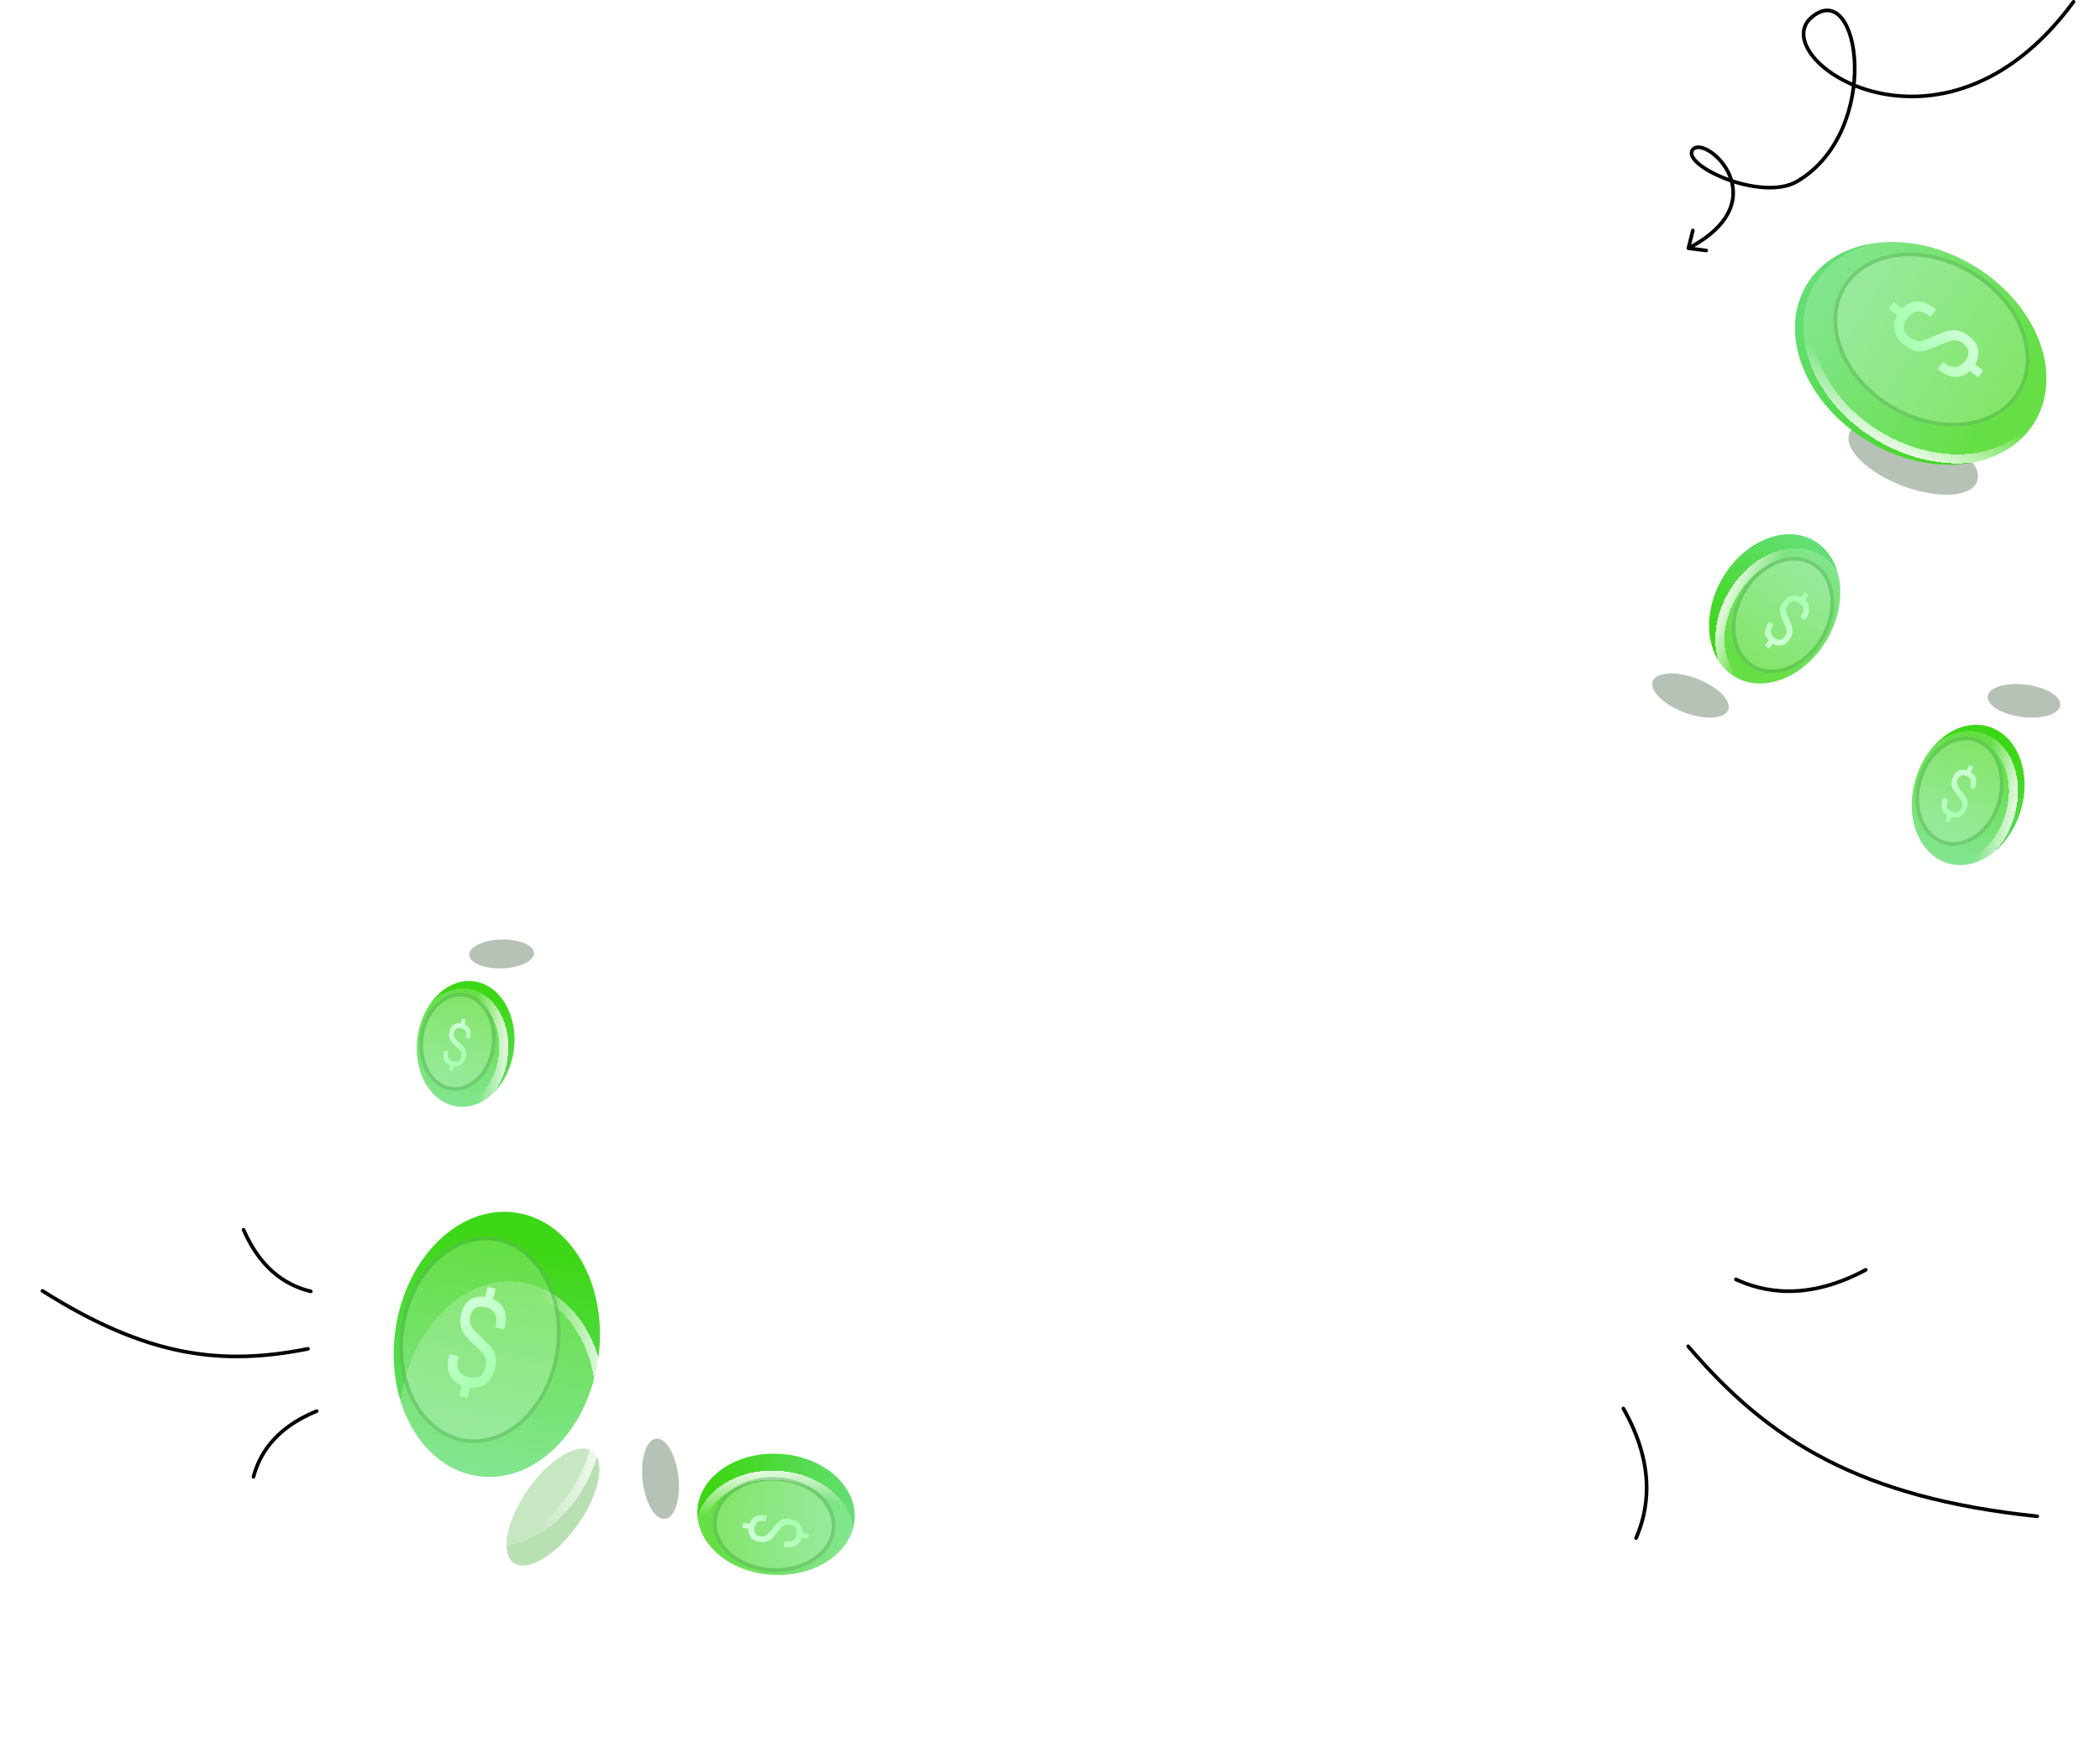 <svg width="1148" height="959" viewBox="0 0 1148 959" fill="none" xmlns="http://www.w3.org/2000/svg">
<path d="M1133.51 1C1061.47 99.055 963.864 31.656 990.409 9.391C1016.95 -12.874 1029.08 71.416 982.632 99.055C962.909 110.791 918.484 90.137 925.429 81.723C932.374 73.309 972.798 109.594 923 135.707M923 135.707L925.429 125.991M923 135.707L932.717 136.922" stroke="black" stroke-width="2" stroke-linecap="round" stroke-linejoin="round"/>
<g filter="url(#filter0_f_4101_1207)">
<ellipse cx="1045.91" cy="250.022" rx="16.644" ry="37.312" transform="rotate(110.759 1045.91 250.022)" fill="#0B350A" fill-opacity="0.3"/>
</g>
<ellipse cx="1049.98" cy="193.155" rx="56.004" ry="72.768" transform="rotate(120.933 1049.98 193.155)" fill="url(#paint0_linear_4101_1207)"/>
<g filter="url(#filter1_bd_4101_1207)">
<ellipse cx="1054.55" cy="187.443" rx="56.004" ry="72.768" transform="rotate(120.933 1054.55 187.443)" fill="white" fill-opacity="0.2" shape-rendering="crispEdges"/>
<path d="M1027.05 233.337C993.205 213.055 979.382 176.181 994.279 151.323C1009.18 126.465 1048.21 121.268 1082.05 141.55C1115.9 161.831 1129.72 198.705 1114.83 223.564C1099.93 248.422 1060.89 253.619 1027.05 233.337Z" stroke="url(#paint1_linear_4101_1207)" stroke-width="5" shape-rendering="crispEdges"/>
</g>
<ellipse cx="1055.86" cy="185.624" rx="43.793" ry="56.646" transform="rotate(120.933 1055.86 185.624)" fill="white" fill-opacity="0.2"/>
<path d="M1033.86 222.33C1007.28 206.402 996.095 177.1 1008.13 157.019C1020.16 136.939 1051.28 132.988 1077.86 148.917C1104.44 164.846 1115.63 194.148 1103.59 214.228C1091.56 234.308 1060.44 238.259 1033.86 222.33Z" stroke="#168E14" stroke-opacity="0.31" stroke-width="2"/>
<g filter="url(#filter2_d_4101_1207)">
<path d="M1037.62 168.104C1039.21 166.024 1041 164.548 1042.98 163.676C1044.95 162.804 1047.11 162.599 1049.43 163.062C1051.74 163.556 1054.18 164.797 1056.78 166.784C1057.17 167.085 1057.24 167.396 1057 167.716L1054.64 170.788C1054.42 171.076 1054.1 171.055 1053.66 170.723C1051.5 169.067 1049.43 168.238 1047.43 168.235C1045.44 168.231 1043.59 169.35 1041.87 171.59C1040.2 173.766 1039.44 175.697 1039.58 177.381C1039.77 179.096 1040.96 180.796 1043.16 182.482C1044.18 183.265 1045.14 183.799 1046.05 184.085C1046.96 184.433 1047.91 184.546 1048.87 184.423C1049.88 184.331 1050.99 184.016 1052.22 183.48L1060.67 179.898C1063.26 178.789 1065.76 178.339 1068.15 178.549C1070.56 178.822 1072.96 179.892 1075.33 181.761C1078.68 184.382 1080.42 187.161 1080.54 190.097C1080.7 193.063 1079.69 195.971 1077.5 198.819C1075.15 201.892 1072.36 203.616 1069.14 203.993C1065.92 204.371 1062.45 203.129 1058.71 200.269C1058.32 199.968 1058.23 199.673 1058.46 199.385L1060.81 196.313C1061.05 195.993 1061.37 195.983 1061.77 196.284C1064.05 198.031 1066.14 198.797 1068.05 198.584C1069.97 198.433 1071.7 197.365 1073.22 195.381C1074.56 193.621 1075.19 191.945 1075.1 190.352C1075.02 188.76 1074.12 187.285 1072.41 185.929C1070.91 184.723 1069.4 184.079 1067.91 183.999C1066.45 183.948 1064.79 184.326 1062.92 185.132L1054.55 188.618C1052.95 189.322 1051.41 189.774 1049.95 189.974C1048.46 190.206 1046.94 190.079 1045.38 189.594C1043.86 189.139 1042.13 188.173 1040.21 186.698C1036.75 184.049 1034.85 181.071 1034.52 177.766C1034.18 174.461 1035.21 171.24 1037.62 168.104ZM1033.85 163.619C1034.1 163.298 1034.42 163.289 1034.81 163.59L1039.7 167.338L1037.2 171.213L1032.01 167.238C1031.62 166.937 1031.55 166.627 1031.79 166.307L1033.85 163.619ZM1077.72 196.467L1082.61 200.216C1083 200.517 1083.07 200.827 1082.83 201.147L1080.77 203.836C1080.52 204.156 1080.2 204.165 1079.81 203.864L1074.63 199.89L1077.72 196.467Z" fill="url(#paint2_linear_4101_1207)"/>
</g>
<g filter="url(#filter3_f_4101_1207)">
<ellipse cx="924.125" cy="380.201" rx="9.844" ry="22.069" transform="rotate(110.759 924.125 380.201)" fill="#0B350A" fill-opacity="0.3"/>
</g>
<ellipse cx="970.156" cy="332.83" rx="33.125" ry="43.04" transform="rotate(-150.014 970.156 332.83)" fill="url(#paint3_linear_4101_1207)"/>
<g filter="url(#filter4_bd_4101_1207)">
<ellipse cx="973.578" cy="335.477" rx="33.125" ry="43.04" transform="rotate(-150.014 973.578 335.477)" fill="white" fill-opacity="0.2" shape-rendering="crispEdges"/>
<path d="M947.052 320.171C958.566 300.217 979.682 292.194 993.839 300.363C1008 308.532 1011.62 330.829 1000.1 350.783C988.589 370.737 967.473 378.76 953.316 370.591C939.159 362.422 935.538 340.125 947.052 320.171Z" stroke="url(#paint4_linear_4101_1207)" stroke-width="5" shape-rendering="crispEdges"/>
</g>
<ellipse cx="974.661" cy="336.234" rx="25.903" ry="33.505" transform="rotate(-150.014 974.661 336.234)" fill="white" fill-opacity="0.2"/>
<path d="M953.092 323.788C962.191 308.019 979.189 301.318 990.907 308.08C1002.63 314.842 1005.33 332.911 996.231 348.68C987.131 364.45 970.134 371.15 958.416 364.388C946.698 357.626 943.993 339.558 953.092 323.788Z" stroke="#168E14" stroke-opacity="0.31" stroke-width="2"/>
<g filter="url(#filter5_d_4101_1207)">
<path d="M984.845 325.275C986.091 326.197 986.982 327.239 987.517 328.4C988.052 329.561 988.194 330.832 987.943 332.213C987.673 333.58 986.963 335.039 985.813 336.592C985.639 336.828 985.456 336.874 985.265 336.733L983.425 335.37C983.252 335.243 983.262 335.049 983.453 334.79C984.411 333.496 984.882 332.26 984.864 331.081C984.847 329.902 984.167 328.816 982.825 327.823C981.522 326.858 980.373 326.426 979.378 326.528C978.366 326.653 977.372 327.374 976.396 328.692C975.943 329.303 975.637 329.878 975.477 330.415C975.28 330.961 975.222 331.52 975.304 332.091C975.369 332.685 975.566 333.341 975.895 334.058L978.096 339.021C978.777 340.545 979.068 342.017 978.967 343.436C978.829 344.864 978.22 346.289 977.138 347.71C975.62 349.719 973.994 350.774 972.259 350.873C970.506 350.996 968.777 350.426 967.071 349.163C965.231 347.801 964.183 346.17 963.929 344.269C963.674 342.369 964.375 340.301 966.03 338.065C966.204 337.83 966.377 337.776 966.55 337.904L968.39 339.266C968.581 339.408 968.59 339.597 968.416 339.832C967.405 341.197 966.973 342.443 967.117 343.57C967.225 344.706 967.874 345.714 969.062 346.594C970.116 347.375 971.114 347.731 972.054 347.662C972.995 347.594 973.859 347.049 974.644 346.028C975.343 345.124 975.709 344.229 975.742 343.343C975.757 342.48 975.518 341.501 975.023 340.406L972.879 335.486C972.447 334.547 972.165 333.646 972.032 332.783C971.881 331.906 971.941 331.003 972.212 330.075C972.467 329.17 973.021 328.141 973.874 326.988C975.407 324.918 977.15 323.767 979.101 323.536C981.052 323.305 982.967 323.884 984.845 325.275ZM987.461 323.004C987.653 323.146 987.662 323.335 987.488 323.57L985.319 326.5L983.003 325.058L985.303 321.952C985.477 321.717 985.66 321.67 985.851 321.812L987.461 323.004ZM968.464 349.266L966.295 352.195C966.121 352.431 965.938 352.477 965.746 352.336L964.136 351.144C963.944 351.002 963.936 350.813 964.11 350.578L966.409 347.472L968.464 349.266Z" fill="url(#paint5_linear_4101_1207)"/>
</g>
<g filter="url(#filter6_f_4101_1207)">
<ellipse cx="1106.45" cy="383.095" rx="8.917" ry="19.991" transform="rotate(-82.728 1106.45 383.095)" fill="#0B350A" fill-opacity="0.3"/>
</g>
<ellipse cx="1075.92" cy="434.545" rx="30.006" ry="38.987" transform="rotate(16.5 1075.92 434.545)" fill="url(#paint6_linear_4101_1207)"/>
<g filter="url(#filter7_bd_4101_1207)">
<ellipse cx="1072.35" cy="432.937" rx="30.006" ry="38.987" transform="rotate(16.5 1072.35 432.937)" fill="white" fill-opacity="0.2" shape-rendering="crispEdges"/>
<path d="M1098.72 440.749C1092.81 460.691 1076 472.074 1061.98 467.922C1047.96 463.769 1040.07 445.068 1045.97 425.125C1051.88 405.182 1068.69 393.799 1082.71 397.952C1096.73 402.105 1104.63 420.806 1098.72 440.749Z" stroke="url(#paint7_linear_4101_1207)" stroke-width="5" shape-rendering="crispEdges"/>
</g>
<ellipse cx="1071.22" cy="432.5" rx="23.463" ry="30.35" transform="rotate(16.5 1071.22 432.5)" fill="white" fill-opacity="0.2"/>
<path d="M1092.76 438.88C1088.08 454.666 1074.57 464.101 1062.89 460.641C1051.21 457.182 1045.01 441.906 1049.68 426.12C1054.36 410.334 1067.88 400.899 1079.56 404.359C1091.24 407.819 1097.44 423.094 1092.76 438.88Z" stroke="#168E14" stroke-opacity="0.31" stroke-width="2"/>
<g filter="url(#filter8_d_4101_1207)">
<path d="M1064.57 444.303C1063.28 443.754 1062.27 443.024 1061.55 442.114C1060.84 441.205 1060.44 440.115 1060.37 438.846C1060.32 437.585 1060.64 436.149 1061.32 434.538C1061.43 434.294 1061.58 434.215 1061.78 434.299L1063.69 435.11C1063.87 435.186 1063.9 435.359 1063.78 435.627C1063.21 436.97 1063.06 438.158 1063.32 439.193C1063.59 440.227 1064.42 441.04 1065.81 441.632C1067.16 442.206 1068.26 442.344 1069.12 442.044C1069.98 441.721 1070.71 440.875 1071.29 439.509C1071.56 438.874 1071.71 438.303 1071.73 437.796C1071.79 437.273 1071.73 436.769 1071.53 436.284C1071.35 435.774 1071.04 435.238 1070.6 434.676L1067.61 430.769C1066.69 429.57 1066.12 428.335 1065.91 427.064C1065.73 425.777 1065.97 424.393 1066.62 422.913C1067.53 420.822 1068.74 419.55 1070.25 419.096C1071.77 418.617 1073.41 418.754 1075.18 419.506C1077.09 420.317 1078.35 421.533 1078.98 423.153C1079.61 424.774 1079.43 426.743 1078.44 429.062C1078.34 429.306 1078.19 429.39 1078.02 429.314L1076.11 428.503C1075.91 428.418 1075.86 428.254 1075.96 428.01C1076.57 426.594 1076.68 425.405 1076.32 424.443C1075.98 423.465 1075.2 422.714 1073.97 422.19C1072.87 421.725 1071.92 421.622 1071.11 421.881C1070.29 422.14 1069.65 422.802 1069.17 423.868C1068.75 424.811 1068.61 425.677 1068.77 426.465C1068.94 427.228 1069.36 428.039 1070.02 428.899L1072.95 432.78C1073.53 433.516 1073.97 434.251 1074.27 434.983C1074.59 435.724 1074.73 436.531 1074.68 437.406C1074.65 438.257 1074.38 439.28 1073.87 440.476C1072.96 442.624 1071.67 444.006 1070 444.621C1068.33 445.237 1066.52 445.131 1064.57 444.303ZM1062.74 446.856C1062.54 446.771 1062.5 446.607 1062.6 446.363L1063.89 443.324L1066.24 444.104L1064.87 447.326C1064.76 447.57 1064.61 447.65 1064.41 447.566L1062.74 446.856ZM1073.93 419.71L1075.22 416.671C1075.33 416.427 1075.48 416.347 1075.68 416.432L1077.35 417.142C1077.54 417.226 1077.59 417.39 1077.49 417.634L1076.12 420.856L1073.93 419.71Z" fill="url(#paint8_linear_4101_1207)"/>
</g>
<path d="M168.375 737.327C121.416 746.666 80.759 742.01 23.236 705.671" stroke="black" stroke-width="2" stroke-linecap="round" stroke-linejoin="round"/>
<path d="M169.883 705.913C159.289 703.386 143.577 696.237 133.145 672.258" stroke="black" stroke-width="2" stroke-linecap="round" stroke-linejoin="round"/>
<path d="M138.57 807.287C141.352 796.757 148.879 781.223 173.102 771.372" stroke="black" stroke-width="2" stroke-linecap="round" stroke-linejoin="round"/>
<g filter="url(#filter9_f_4101_1207)">
<ellipse cx="302.284" cy="823.805" rx="16.644" ry="37.312" transform="rotate(35.072 302.284 823.805)" fill="#159800" fill-opacity="0.3"/>
</g>
<ellipse cx="271.595" cy="734.89" rx="56.004" ry="72.768" transform="rotate(8.075 271.595 734.89)" fill="url(#paint9_linear_4101_1207)"/>
<g filter="url(#filter10_bd_4101_1207)">
<ellipse cx="264.556" cy="732.899" rx="56.004" ry="72.768" transform="rotate(8.075 264.556 732.899)" fill="white" fill-opacity="0.2" shape-rendering="crispEdges"/>
<path d="M317.529 740.414C311.987 779.479 283.379 806.541 254.686 802.47C225.993 798.399 206.04 764.448 211.582 725.384C217.124 686.319 245.733 659.257 274.426 663.328C303.119 667.399 323.071 701.35 317.529 740.414Z" stroke="url(#paint10_linear_4101_1207)" stroke-width="5" shape-rendering="crispEdges"/>
</g>
<ellipse cx="262.363" cy="732.398" rx="43.793" ry="56.646" transform="rotate(8.075 262.363 732.398)" fill="white" fill-opacity="0.2"/>
<path d="M304.732 738.409C300.38 769.089 277.725 790.781 254.547 787.493C231.369 784.205 215.642 757.067 219.994 726.387C224.347 695.707 247.002 674.015 270.18 677.303C293.357 680.592 309.085 707.729 304.732 738.409Z" stroke="#168E14" stroke-opacity="0.31" stroke-width="2"/>
<g filter="url(#filter11_d_4101_1207)">
<path d="M253.308 756.012C250.772 755.351 248.718 754.279 247.147 752.795C245.575 751.311 244.55 749.407 244.072 747.083C243.634 744.77 243.826 742.032 244.65 738.87C244.774 738.391 245.032 738.203 245.422 738.304L249.168 739.28C249.519 739.372 249.626 739.681 249.489 740.208C248.802 742.842 248.844 745.079 249.616 746.916C250.387 748.754 252.138 750.029 254.869 750.74C257.522 751.432 259.597 751.384 261.094 750.597C262.603 749.763 263.707 748.004 264.405 745.322C264.73 744.077 264.848 742.982 264.761 742.039C264.725 741.057 264.463 740.145 263.974 739.301C263.498 738.41 262.775 737.506 261.806 736.588L255.223 730.193C253.192 728.231 251.808 726.106 251.072 723.817C250.386 721.49 250.444 718.87 251.244 715.959C252.356 711.849 254.242 709.169 256.901 707.918C259.573 706.619 262.645 706.422 266.117 707.327C269.863 708.303 272.535 710.201 274.133 713.022C275.732 715.842 275.938 719.528 274.753 724.078C274.628 724.557 274.39 724.751 274.039 724.66L270.293 723.684C269.903 723.582 269.77 723.292 269.895 722.813C270.619 720.035 270.512 717.807 269.574 716.131C268.687 714.416 267.034 713.244 264.615 712.614C262.469 712.054 260.68 712.125 259.247 712.826C257.815 713.527 256.804 714.927 256.216 717.024C255.691 718.882 255.681 720.516 256.189 721.927C256.709 723.29 257.702 724.675 259.169 726.08L265.635 732.445C266.906 733.646 267.917 734.881 268.67 736.151C269.461 737.432 269.936 738.886 270.096 740.513C270.268 742.092 270.048 744.055 269.436 746.402C268.338 750.618 266.331 753.522 263.416 755.116C260.501 756.709 257.132 757.008 253.308 756.012ZM250.638 761.224C250.248 761.122 250.115 760.832 250.24 760.353L251.793 754.389L256.335 755.189L254.688 761.512C254.563 761.991 254.305 762.18 253.915 762.078L250.638 761.224ZM263.868 708.045L265.422 702.082C265.546 701.603 265.804 701.414 266.194 701.516L269.471 702.37C269.862 702.471 269.994 702.762 269.869 703.241L268.222 709.563L263.868 708.045Z" fill="url(#paint11_linear_4101_1207)"/>
</g>
<g filter="url(#filter12_f_4101_1207)">
<ellipse cx="361.094" cy="808.369" rx="9.844" ry="22.069" transform="rotate(173.688 361.094 808.369)" fill="#0B350A" fill-opacity="0.3"/>
</g>
<ellipse cx="424.224" cy="827.799" rx="33.125" ry="43.04" transform="rotate(-87.084 424.224 827.799)" fill="url(#paint12_linear_4101_1207)"/>
<g filter="url(#filter13_bd_4101_1207)">
<ellipse cx="423.42" cy="832.05" rx="33.125" ry="43.04" transform="rotate(-87.084 423.42 832.05)" fill="white" fill-opacity="0.2" shape-rendering="crispEdges"/>
<path d="M424.977 801.464C447.985 802.636 464.739 817.788 463.907 834.112C463.076 850.435 444.87 863.807 421.862 862.635C398.854 861.463 382.1 846.311 382.932 829.987C383.763 813.664 401.969 800.292 424.977 801.464Z" stroke="url(#paint13_linear_4101_1207)" stroke-width="5" shape-rendering="crispEdges"/>
</g>
<ellipse cx="423.24" cy="833.363" rx="25.903" ry="33.505" transform="rotate(-87.084 423.24 833.363)" fill="white" fill-opacity="0.2"/>
<path d="M424.507 808.493C442.69 809.419 456.391 821.505 455.703 835.017C455.015 848.529 440.156 859.16 421.973 858.234C403.79 857.308 390.089 845.222 390.777 831.71C391.465 818.198 406.324 807.567 424.507 808.493Z" stroke="#168E14" stroke-opacity="0.31" stroke-width="2"/>
<g filter="url(#filter14_d_4101_1207)">
<path d="M437.632 837.444C437.377 838.973 436.855 840.24 436.064 841.245C435.274 842.25 434.207 842.955 432.863 843.36C431.524 843.741 429.901 843.773 427.995 843.456C427.706 843.408 427.581 843.267 427.62 843.031L427.996 840.773C428.031 840.561 428.207 840.482 428.525 840.535C430.113 840.799 431.429 840.655 432.47 840.103C433.512 839.551 434.169 838.452 434.443 836.805C434.709 835.205 434.571 833.986 434.028 833.146C433.456 832.301 432.362 831.744 430.744 831.475C429.993 831.351 429.342 831.339 428.791 831.441C428.215 831.514 427.692 831.717 427.221 832.05C426.721 832.378 426.227 832.851 425.738 833.471L422.32 837.689C421.273 838.99 420.095 839.918 418.785 840.474C417.451 841.001 415.905 841.107 414.147 840.79C411.667 840.354 409.988 839.385 409.11 837.885C408.202 836.381 407.923 834.581 408.271 832.488C408.647 830.229 409.623 828.554 411.199 827.463C412.776 826.371 414.936 826.054 417.68 826.51C417.969 826.558 418.095 826.688 418.06 826.9L417.685 829.158C417.645 829.393 417.481 829.487 417.193 829.439C415.518 829.16 414.211 829.342 413.273 829.984C412.311 830.597 411.708 831.633 411.465 833.092C411.25 834.385 411.387 835.436 411.876 836.242C412.365 837.049 413.243 837.57 414.51 837.805C415.632 838.015 416.596 837.934 417.4 837.56C418.175 837.181 418.938 836.522 419.688 835.583L423.093 831.436C423.733 830.623 424.407 829.962 425.115 829.451C425.827 828.917 426.659 828.56 427.609 828.379C428.53 828.194 429.698 828.219 431.113 828.454C433.655 828.877 435.472 829.905 436.566 831.537C437.66 833.17 438.015 835.139 437.632 837.444ZM440.844 838.74C440.805 838.975 440.641 839.069 440.352 839.021L436.756 838.423L436.986 835.705L440.798 836.339C441.087 836.387 441.212 836.529 441.173 836.764L440.844 838.74ZM408.814 833.775L405.218 833.177C404.929 833.129 404.805 832.987 404.844 832.752L405.172 830.776C405.212 830.54 405.376 830.447 405.664 830.495L409.477 831.129L408.814 833.775Z" fill="url(#paint14_linear_4101_1207)"/>
</g>
<g filter="url(#filter15_f_4101_1207)">
<ellipse cx="274.212" cy="521.469" rx="7.895" ry="17.698" transform="rotate(-91.605 274.212 521.469)" fill="#0B350A" fill-opacity="0.3"/>
</g>
<ellipse cx="254.533" cy="570.646" rx="26.565" ry="34.516" transform="rotate(7.622 254.533 570.646)" fill="url(#paint15_linear_4101_1207)"/>
<g filter="url(#filter16_bd_4101_1207)">
<ellipse cx="251.181" cy="569.727" rx="26.565" ry="34.516" transform="rotate(7.622 251.181 569.727)" fill="white" fill-opacity="0.2" shape-rendering="crispEdges"/>
<path d="M275.034 572.919C272.602 591.087 259.544 603.148 246.935 601.461C234.326 599.773 224.898 584.703 227.329 566.535C229.761 548.367 242.819 536.306 255.428 537.994C268.037 539.681 277.465 554.751 275.034 572.919Z" stroke="url(#paint16_linear_4101_1207)" stroke-width="5" shape-rendering="crispEdges"/>
</g>
<ellipse cx="250.15" cy="569.498" rx="20.773" ry="26.869" transform="rotate(7.622 250.15 569.498)" fill="white" fill-opacity="0.2"/>
<path d="M269.748 572.12C267.82 586.534 257.321 596.557 246.719 595.138C236.117 593.72 228.623 581.288 230.552 566.875C232.481 552.462 242.98 542.438 253.582 543.857C264.183 545.275 271.677 557.707 269.748 572.12Z" stroke="#168E14" stroke-opacity="0.31" stroke-width="2"/>
<g filter="url(#filter17_d_4101_1207)">
<path d="M245.935 580.732C244.73 580.428 243.752 579.927 243.001 579.23C242.25 578.532 241.757 577.632 241.521 576.532C241.304 575.436 241.385 574.137 241.764 572.634C241.822 572.406 241.943 572.316 242.129 572.363L243.909 572.812C244.076 572.854 244.128 573 244.064 573.25C243.749 574.503 243.777 575.563 244.15 576.432C244.523 577.301 245.358 577.899 246.656 578.226C247.917 578.544 248.901 578.514 249.608 578.135C250.321 577.733 250.838 576.895 251.159 575.62C251.308 575.028 251.36 574.509 251.315 574.062C251.295 573.596 251.167 573.164 250.932 572.766C250.703 572.345 250.357 571.919 249.893 571.487L246.747 568.478C245.776 567.556 245.112 566.553 244.754 565.47C244.42 564.369 244.438 563.126 244.806 561.742C245.318 559.789 246.203 558.51 247.46 557.907C248.722 557.281 250.178 557.176 251.829 557.592C253.609 558.041 254.883 558.931 255.652 560.263C256.421 561.595 256.533 563.342 255.987 565.505C255.93 565.733 255.818 565.826 255.651 565.784L253.871 565.335C253.685 565.288 253.621 565.151 253.679 564.923C254.011 563.603 253.952 562.547 253.501 561.755C253.074 560.945 252.286 560.395 251.136 560.105C250.116 559.848 249.268 559.888 248.591 560.226C247.914 560.564 247.44 561.231 247.169 562.229C246.926 563.112 246.928 563.887 247.174 564.554C247.426 565.199 247.902 565.852 248.603 566.513L251.694 569.508C252.301 570.073 252.786 570.655 253.147 571.254C253.527 571.859 253.758 572.547 253.84 573.318C253.928 574.066 253.831 574.998 253.549 576.114C253.044 578.117 252.103 579.503 250.727 580.269C249.35 581.036 247.753 581.19 245.935 580.732ZM244.688 583.215C244.503 583.168 244.439 583.031 244.496 582.803L245.211 579.968L247.368 580.331L246.61 583.336C246.553 583.564 246.432 583.654 246.246 583.607L244.688 583.215ZM250.764 557.941L251.479 555.107C251.536 554.879 251.658 554.788 251.843 554.835L253.401 555.228C253.586 555.275 253.651 555.412 253.593 555.64L252.835 558.645L250.764 557.941Z" fill="url(#paint17_linear_4101_1207)"/>
</g>
<path d="M922.859 735.933C967.267 787.969 1016.99 818.731 1113.68 828.88" stroke="black" stroke-width="2" stroke-linecap="round" stroke-linejoin="round"/>
<path d="M948.977 699.367C963.096 705.909 987.047 711.795 1019.97 694.132" stroke="black" stroke-width="2" stroke-linecap="round" stroke-linejoin="round"/>
<path d="M894.383 840.788C900.582 826.515 905.888 802.429 887.436 769.94" stroke="black" stroke-width="2" stroke-linecap="round" stroke-linejoin="round"/>
<defs>
<filter id="filter0_f_4101_1207" x="970.516" y="189.599" width="150.781" height="120.848" filterUnits="userSpaceOnUse" color-interpolation-filters="sRGB">
<feFlood flood-opacity="0" result="BackgroundImageFix"/>
<feBlend mode="normal" in="SourceGraphic" in2="BackgroundImageFix" result="shape"/>
<feGaussianBlur stdDeviation="20" result="effect1_foregroundBlur_4101_1207"/>
</filter>
<filter id="filter1_bd_4101_1207" x="965.797" y="106.557" width="177.508" height="161.773" filterUnits="userSpaceOnUse" color-interpolation-filters="sRGB">
<feFlood flood-opacity="0" result="BackgroundImageFix"/>
<feGaussianBlur in="BackgroundImageFix" stdDeviation="10"/>
<feComposite in2="SourceAlpha" operator="in" result="effect1_backgroundBlur_4101_1207"/>
<feColorMatrix in="SourceAlpha" type="matrix" values="0 0 0 0 0 0 0 0 0 0 0 0 0 0 0 0 0 0 127 0" result="hardAlpha"/>
<feOffset dy="5"/>
<feGaussianBlur stdDeviation="5"/>
<feComposite in2="hardAlpha" operator="out"/>
<feColorMatrix type="matrix" values="0 0 0 0 0.629 0 0 0 0 0.303 0 0 0 0 0.003 0 0 0 0.05 0"/>
<feBlend mode="normal" in2="effect1_backgroundBlur_4101_1207" result="effect2_dropShadow_4101_1207"/>
<feBlend mode="normal" in="SourceGraphic" in2="effect2_dropShadow_4101_1207" result="shape"/>
</filter>
<filter id="filter2_d_4101_1207" x="1030.65" y="162.821" width="55.32" height="45.262" filterUnits="userSpaceOnUse" color-interpolation-filters="sRGB">
<feFlood flood-opacity="0" result="BackgroundImageFix"/>
<feColorMatrix in="SourceAlpha" type="matrix" values="0 0 0 0 0 0 0 0 0 0 0 0 0 0 0 0 0 0 127 0" result="hardAlpha"/>
<feOffset dx="1" dy="2"/>
<feGaussianBlur stdDeviation="1"/>
<feComposite in2="hardAlpha" operator="out"/>
<feColorMatrix type="matrix" values="0 0 0 0 0 0 0 0 0 0 0 0 0 0 0 0 0 0 0.25 0"/>
<feBlend mode="normal" in2="BackgroundImageFix" result="effect1_dropShadow_4101_1207"/>
<feBlend mode="normal" in="SourceGraphic" in2="effect1_dropShadow_4101_1207" result="shape"/>
</filter>
<filter id="filter3_f_4101_1207" x="863.195" y="328.121" width="121.859" height="104.16" filterUnits="userSpaceOnUse" color-interpolation-filters="sRGB">
<feFlood flood-opacity="0" result="BackgroundImageFix"/>
<feBlend mode="normal" in="SourceGraphic" in2="BackgroundImageFix" result="shape"/>
<feGaussianBlur stdDeviation="20" result="effect1_foregroundBlur_4101_1207"/>
</filter>
<filter id="filter4_bd_4101_1207" x="917.719" y="274.677" width="111.719" height="121.601" filterUnits="userSpaceOnUse" color-interpolation-filters="sRGB">
<feFlood flood-opacity="0" result="BackgroundImageFix"/>
<feGaussianBlur in="BackgroundImageFix" stdDeviation="10"/>
<feComposite in2="SourceAlpha" operator="in" result="effect1_backgroundBlur_4101_1207"/>
<feColorMatrix in="SourceAlpha" type="matrix" values="0 0 0 0 0 0 0 0 0 0 0 0 0 0 0 0 0 0 127 0" result="hardAlpha"/>
<feOffset dy="5"/>
<feGaussianBlur stdDeviation="5"/>
<feComposite in2="hardAlpha" operator="out"/>
<feColorMatrix type="matrix" values="0 0 0 0 0.629 0 0 0 0 0.303 0 0 0 0 0.003 0 0 0 0.05 0"/>
<feBlend mode="normal" in2="effect1_backgroundBlur_4101_1207" result="effect2_dropShadow_4101_1207"/>
<feBlend mode="normal" in="SourceGraphic" in2="effect2_dropShadow_4101_1207" result="shape"/>
</filter>
<filter id="filter5_d_4101_1207" x="962.875" y="321.732" width="28.188" height="34.684" filterUnits="userSpaceOnUse" color-interpolation-filters="sRGB">
<feFlood flood-opacity="0" result="BackgroundImageFix"/>
<feColorMatrix in="SourceAlpha" type="matrix" values="0 0 0 0 0 0 0 0 0 0 0 0 0 0 0 0 0 0 127 0" result="hardAlpha"/>
<feOffset dx="1" dy="2"/>
<feGaussianBlur stdDeviation="1"/>
<feComposite in2="hardAlpha" operator="out"/>
<feColorMatrix type="matrix" values="0 0 0 0 0 0 0 0 0 0 0 0 0 0 0 0 0 0 0.25 0"/>
<feBlend mode="normal" in2="BackgroundImageFix" result="effect1_dropShadow_4101_1207"/>
<feBlend mode="normal" in="SourceGraphic" in2="effect1_dropShadow_4101_1207" result="shape"/>
</filter>
<filter id="filter6_f_4101_1207" x="1046.59" y="333.893" width="119.727" height="98.405" filterUnits="userSpaceOnUse" color-interpolation-filters="sRGB">
<feFlood flood-opacity="0" result="BackgroundImageFix"/>
<feBlend mode="normal" in="SourceGraphic" in2="BackgroundImageFix" result="shape"/>
<feGaussianBlur stdDeviation="20" result="effect1_foregroundBlur_4101_1207"/>
</filter>
<filter id="filter7_bd_4101_1207" x="1021.51" y="374.588" width="101.672" height="116.698" filterUnits="userSpaceOnUse" color-interpolation-filters="sRGB">
<feFlood flood-opacity="0" result="BackgroundImageFix"/>
<feGaussianBlur in="BackgroundImageFix" stdDeviation="10"/>
<feComposite in2="SourceAlpha" operator="in" result="effect1_backgroundBlur_4101_1207"/>
<feColorMatrix in="SourceAlpha" type="matrix" values="0 0 0 0 0 0 0 0 0 0 0 0 0 0 0 0 0 0 127 0" result="hardAlpha"/>
<feOffset dy="5"/>
<feGaussianBlur stdDeviation="5"/>
<feComposite in2="hardAlpha" operator="out"/>
<feColorMatrix type="matrix" values="0 0 0 0 0.629 0 0 0 0 0.303 0 0 0 0 0.003 0 0 0 0.05 0"/>
<feBlend mode="normal" in2="effect1_backgroundBlur_4101_1207" result="effect2_dropShadow_4101_1207"/>
<feBlend mode="normal" in="SourceGraphic" in2="effect2_dropShadow_4101_1207" result="shape"/>
</filter>
<filter id="filter8_d_4101_1207" x="1059.37" y="416.399" width="22.977" height="35.199" filterUnits="userSpaceOnUse" color-interpolation-filters="sRGB">
<feFlood flood-opacity="0" result="BackgroundImageFix"/>
<feColorMatrix in="SourceAlpha" type="matrix" values="0 0 0 0 0 0 0 0 0 0 0 0 0 0 0 0 0 0 127 0" result="hardAlpha"/>
<feOffset dx="1" dy="2"/>
<feGaussianBlur stdDeviation="1"/>
<feComposite in2="hardAlpha" operator="out"/>
<feColorMatrix type="matrix" values="0 0 0 0 0 0 0 0 0 0 0 0 0 0 0 0 0 0 0.25 0"/>
<feBlend mode="normal" in2="BackgroundImageFix" result="effect1_dropShadow_4101_1207"/>
<feBlend mode="normal" in="SourceGraphic" in2="effect1_dropShadow_4101_1207" result="shape"/>
</filter>
<filter id="filter9_f_4101_1207" x="236.883" y="751.797" width="130.805" height="144.017" filterUnits="userSpaceOnUse" color-interpolation-filters="sRGB">
<feFlood flood-opacity="0" result="BackgroundImageFix"/>
<feBlend mode="normal" in="SourceGraphic" in2="BackgroundImageFix" result="shape"/>
<feGaussianBlur stdDeviation="20" result="effect1_foregroundBlur_4101_1207"/>
</filter>
<filter id="filter10_bd_4101_1207" x="188.164" y="640.418" width="152.781" height="214.962" filterUnits="userSpaceOnUse" color-interpolation-filters="sRGB">
<feFlood flood-opacity="0" result="BackgroundImageFix"/>
<feGaussianBlur in="BackgroundImageFix" stdDeviation="10"/>
<feComposite in2="SourceAlpha" operator="in" result="effect1_backgroundBlur_4101_1207"/>
<feColorMatrix in="SourceAlpha" type="matrix" values="0 0 0 0 0 0 0 0 0 0 0 0 0 0 0 0 0 0 127 0" result="hardAlpha"/>
<feOffset dx="10" dy="40"/>
<feGaussianBlur stdDeviation="5"/>
<feComposite in2="hardAlpha" operator="out"/>
<feColorMatrix type="matrix" values="0 0 0 0 0.938 0 0 0 0 0.495 0 0 0 0 0.086 0 0 0 0.05 0"/>
<feBlend mode="normal" in2="effect1_backgroundBlur_4101_1207" result="effect2_dropShadow_4101_1207"/>
<feBlend mode="normal" in="SourceGraphic" in2="effect2_dropShadow_4101_1207" result="shape"/>
</filter>
<filter id="filter11_d_4101_1207" x="242.844" y="701.489" width="35.664" height="64.615" filterUnits="userSpaceOnUse" color-interpolation-filters="sRGB">
<feFlood flood-opacity="0" result="BackgroundImageFix"/>
<feColorMatrix in="SourceAlpha" type="matrix" values="0 0 0 0 0 0 0 0 0 0 0 0 0 0 0 0 0 0 127 0" result="hardAlpha"/>
<feOffset dx="1" dy="2"/>
<feGaussianBlur stdDeviation="1"/>
<feComposite in2="hardAlpha" operator="out"/>
<feColorMatrix type="matrix" values="0 0 0 0 0 0 0 0 0 0 0 0 0 0 0 0 0 0 0.25 0"/>
<feBlend mode="normal" in2="BackgroundImageFix" result="effect1_dropShadow_4101_1207"/>
<feBlend mode="normal" in="SourceGraphic" in2="effect1_dropShadow_4101_1207" result="shape"/>
</filter>
<filter id="filter12_f_4101_1207" x="311.008" y="746.406" width="100.172" height="123.925" filterUnits="userSpaceOnUse" color-interpolation-filters="sRGB">
<feFlood flood-opacity="0" result="BackgroundImageFix"/>
<feBlend mode="normal" in="SourceGraphic" in2="BackgroundImageFix" result="shape"/>
<feGaussianBlur stdDeviation="20" result="effect1_foregroundBlur_4101_1207"/>
</filter>
<filter id="filter13_bd_4101_1207" x="360.398" y="778.894" width="126.039" height="106.312" filterUnits="userSpaceOnUse" color-interpolation-filters="sRGB">
<feFlood flood-opacity="0" result="BackgroundImageFix"/>
<feGaussianBlur in="BackgroundImageFix" stdDeviation="10"/>
<feComposite in2="SourceAlpha" operator="in" result="effect1_backgroundBlur_4101_1207"/>
<feColorMatrix in="SourceAlpha" type="matrix" values="0 0 0 0 0 0 0 0 0 0 0 0 0 0 0 0 0 0 127 0" result="hardAlpha"/>
<feOffset dy="5"/>
<feGaussianBlur stdDeviation="5"/>
<feComposite in2="hardAlpha" operator="out"/>
<feColorMatrix type="matrix" values="0 0 0 0 0.629 0 0 0 0 0.303 0 0 0 0 0.003 0 0 0 0.05 0"/>
<feBlend mode="normal" in2="effect1_backgroundBlur_4101_1207" result="effect2_dropShadow_4101_1207"/>
<feBlend mode="normal" in="SourceGraphic" in2="effect2_dropShadow_4101_1207" result="shape"/>
</filter>
<filter id="filter14_d_4101_1207" x="403.836" y="826.309" width="40.344" height="21.363" filterUnits="userSpaceOnUse" color-interpolation-filters="sRGB">
<feFlood flood-opacity="0" result="BackgroundImageFix"/>
<feColorMatrix in="SourceAlpha" type="matrix" values="0 0 0 0 0 0 0 0 0 0 0 0 0 0 0 0 0 0 127 0" result="hardAlpha"/>
<feOffset dx="1" dy="2"/>
<feGaussianBlur stdDeviation="1"/>
<feComposite in2="hardAlpha" operator="out"/>
<feColorMatrix type="matrix" values="0 0 0 0 0 0 0 0 0 0 0 0 0 0 0 0 0 0 0.25 0"/>
<feBlend mode="normal" in2="BackgroundImageFix" result="effect1_dropShadow_4101_1207"/>
<feBlend mode="normal" in="SourceGraphic" in2="effect1_dropShadow_4101_1207" result="shape"/>
</filter>
<filter id="filter15_f_4101_1207" x="216.523" y="473.562" width="115.383" height="95.815" filterUnits="userSpaceOnUse" color-interpolation-filters="sRGB">
<feFlood flood-opacity="0" result="BackgroundImageFix"/>
<feBlend mode="normal" in="SourceGraphic" in2="BackgroundImageFix" result="shape"/>
<feGaussianBlur stdDeviation="20" result="effect1_foregroundBlur_4101_1207"/>
</filter>
<filter id="filter16_bd_4101_1207" x="204.453" y="515.332" width="93.461" height="108.79" filterUnits="userSpaceOnUse" color-interpolation-filters="sRGB">
<feFlood flood-opacity="0" result="BackgroundImageFix"/>
<feGaussianBlur in="BackgroundImageFix" stdDeviation="10"/>
<feComposite in2="SourceAlpha" operator="in" result="effect1_backgroundBlur_4101_1207"/>
<feColorMatrix in="SourceAlpha" type="matrix" values="0 0 0 0 0 0 0 0 0 0 0 0 0 0 0 0 0 0 127 0" result="hardAlpha"/>
<feOffset dy="5"/>
<feGaussianBlur stdDeviation="5"/>
<feComposite in2="hardAlpha" operator="out"/>
<feColorMatrix type="matrix" values="0 0 0 0 0.629 0 0 0 0 0.303 0 0 0 0 0.003 0 0 0 0.05 0"/>
<feBlend mode="normal" in2="effect1_backgroundBlur_4101_1207" result="effect2_dropShadow_4101_1207"/>
<feBlend mode="normal" in="SourceGraphic" in2="effect2_dropShadow_4101_1207" result="shape"/>
</filter>
<filter id="filter17_d_4101_1207" x="240.406" y="554.823" width="18.922" height="32.796" filterUnits="userSpaceOnUse" color-interpolation-filters="sRGB">
<feFlood flood-opacity="0" result="BackgroundImageFix"/>
<feColorMatrix in="SourceAlpha" type="matrix" values="0 0 0 0 0 0 0 0 0 0 0 0 0 0 0 0 0 0 127 0" result="hardAlpha"/>
<feOffset dx="1" dy="2"/>
<feGaussianBlur stdDeviation="1"/>
<feComposite in2="hardAlpha" operator="out"/>
<feColorMatrix type="matrix" values="0 0 0 0 0 0 0 0 0 0 0 0 0 0 0 0 0 0 0.25 0"/>
<feBlend mode="normal" in2="BackgroundImageFix" result="effect1_dropShadow_4101_1207"/>
<feBlend mode="normal" in="SourceGraphic" in2="effect1_dropShadow_4101_1207" result="shape"/>
</filter>
<linearGradient id="paint0_linear_4101_1207" x1="1073.25" y1="272.642" x2="1077.53" y2="140.899" gradientUnits="userSpaceOnUse">
<stop stop-color="#67DF7A"/>
<stop offset="1" stop-color="#3ED717"/>
</linearGradient>
<linearGradient id="paint1_linear_4101_1207" x1="1023.08" y1="242.722" x2="1039.42" y2="203.459" gradientUnits="userSpaceOnUse">
<stop stop-color="white"/>
<stop offset="1" stop-color="white" stop-opacity="0"/>
</linearGradient>
<linearGradient id="paint2_linear_4101_1207" x1="1074.36" y1="168.824" x2="1033.24" y2="183.103" gradientUnits="userSpaceOnUse">
<stop stop-color="#D1FFD9"/>
<stop offset="1" stop-color="#A2FFAB"/>
</linearGradient>
<linearGradient id="paint3_linear_4101_1207" x1="983.916" y1="379.845" x2="986.449" y2="301.922" gradientUnits="userSpaceOnUse">
<stop stop-color="#67DF7A"/>
<stop offset="1" stop-color="#3ED717"/>
</linearGradient>
<linearGradient id="paint4_linear_4101_1207" x1="940.578" y1="317.403" x2="963.958" y2="326.686" gradientUnits="userSpaceOnUse">
<stop stop-color="white"/>
<stop offset="1" stop-color="white" stop-opacity="0"/>
</linearGradient>
<linearGradient id="paint5_linear_4101_1207" x1="984.779" y1="347.011" x2="975.932" y2="322.831" gradientUnits="userSpaceOnUse">
<stop stop-color="#D1FFD9"/>
<stop offset="1" stop-color="#A2FFAB"/>
</linearGradient>
<linearGradient id="paint6_linear_4101_1207" x1="1088.38" y1="477.132" x2="1090.67" y2="406.547" gradientUnits="userSpaceOnUse">
<stop stop-color="#67DF7A"/>
<stop offset="1" stop-color="#3ED717"/>
</linearGradient>
<linearGradient id="paint7_linear_4101_1207" x1="1105.23" y1="441.886" x2="1082.68" y2="438.648" gradientUnits="userSpaceOnUse">
<stop stop-color="white"/>
<stop offset="1" stop-color="white" stop-opacity="0"/>
</linearGradient>
<linearGradient id="paint8_linear_4101_1207" x1="1060.03" y1="425.143" x2="1072.94" y2="444.573" gradientUnits="userSpaceOnUse">
<stop stop-color="#D1FFD9"/>
<stop offset="1" stop-color="#A2FFAB"/>
</linearGradient>
<linearGradient id="paint9_linear_4101_1207" x1="294.859" y1="814.377" x2="299.141" y2="682.634" gradientUnits="userSpaceOnUse">
<stop stop-color="#67DF7A"/>
<stop offset="1" stop-color="#3ED717"/>
</linearGradient>
<linearGradient id="paint10_linear_4101_1207" x1="327.72" y1="740.429" x2="285.191" y2="740.618" gradientUnits="userSpaceOnUse">
<stop stop-color="white"/>
<stop offset="1" stop-color="white" stop-opacity="0"/>
</linearGradient>
<linearGradient id="paint11_linear_4101_1207" x1="239.699" y1="721.875" x2="268.831" y2="754.222" gradientUnits="userSpaceOnUse">
<stop stop-color="#D1FFD9"/>
<stop offset="1" stop-color="#A2FFAB"/>
</linearGradient>
<linearGradient id="paint12_linear_4101_1207" x1="437.985" y1="874.813" x2="440.517" y2="796.89" gradientUnits="userSpaceOnUse">
<stop stop-color="#67DF7A"/>
<stop offset="1" stop-color="#3ED717"/>
</linearGradient>
<linearGradient id="paint13_linear_4101_1207" x1="424.496" y1="794.44" x2="426.869" y2="819.483" gradientUnits="userSpaceOnUse">
<stop stop-color="white"/>
<stop offset="1" stop-color="white" stop-opacity="0"/>
</linearGradient>
<linearGradient id="paint14_linear_4101_1207" x1="418.246" y1="847.276" x2="435.752" y2="828.395" gradientUnits="userSpaceOnUse">
<stop stop-color="#D1FFD9"/>
<stop offset="1" stop-color="#A2FFAB"/>
</linearGradient>
<linearGradient id="paint15_linear_4101_1207" x1="265.568" y1="608.349" x2="267.599" y2="545.859" gradientUnits="userSpaceOnUse">
<stop stop-color="#67DF7A"/>
<stop offset="1" stop-color="#3ED717"/>
</linearGradient>
<linearGradient id="paint16_linear_4101_1207" x1="281.17" y1="573.062" x2="260.998" y2="573.311" gradientUnits="userSpaceOnUse">
<stop stop-color="white"/>
<stop offset="1" stop-color="white" stop-opacity="0"/>
</linearGradient>
<linearGradient id="paint17_linear_4101_1207" x1="239.353" y1="564.592" x2="253.292" y2="579.825" gradientUnits="userSpaceOnUse">
<stop stop-color="#D1FFD9"/>
<stop offset="1" stop-color="#A2FFAB"/>
</linearGradient>
</defs>
</svg>
